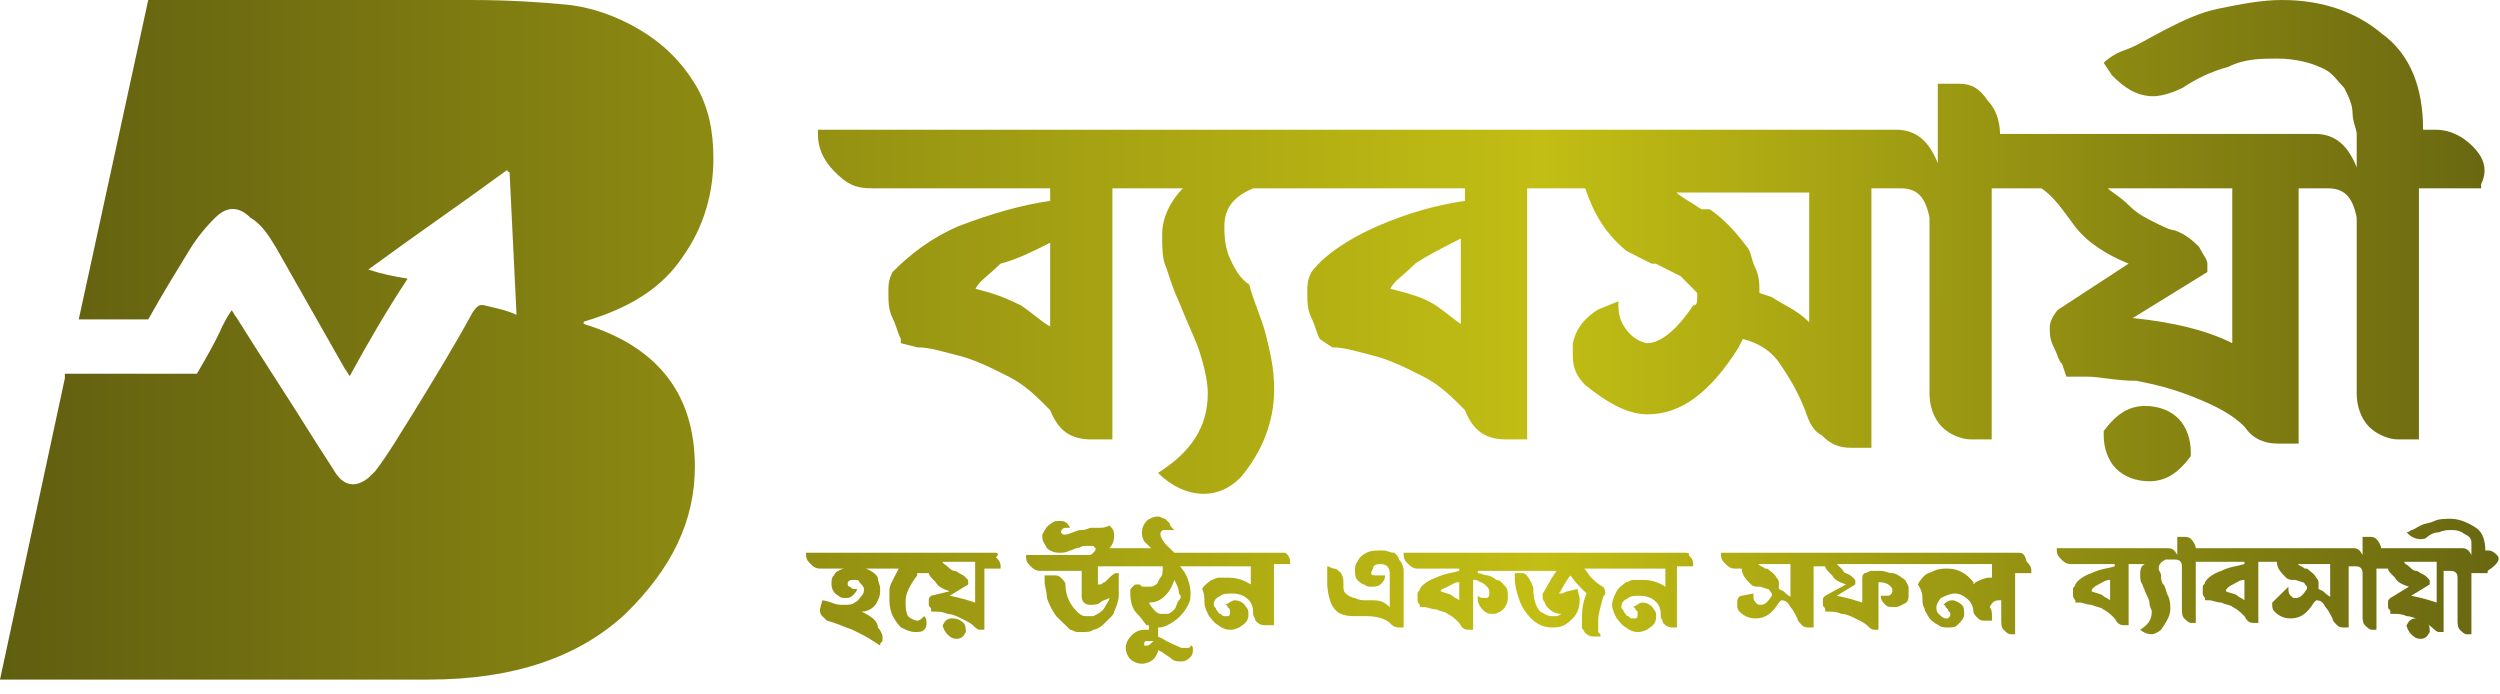 <svg width="162" height="45" viewBox="0 0 162 45" fill="none" xmlns="http://www.w3.org/2000/svg">
<path d="M55.834 39.633C56.285 39.633 56.735 39.339 56.885 38.899C57.035 38.605 57.035 38.459 57.035 38.165C57.035 37.872 56.885 37.725 56.885 37.431C56.735 37.138 56.435 36.991 56.134 36.844C55.984 36.697 55.684 36.697 55.384 36.697C55.084 36.697 54.934 36.697 54.633 36.844C54.333 36.991 54.183 36.991 54.033 37.284C53.883 37.431 53.883 37.578 53.883 37.872C53.883 38.165 54.033 38.459 54.333 38.605C54.483 38.752 54.633 38.752 54.784 38.752C54.934 38.752 55.084 38.752 55.234 38.605C55.384 38.459 55.534 38.312 55.534 38.165H55.384C55.234 38.165 55.234 38.165 55.084 38.018C54.934 38.018 54.934 37.872 54.934 37.872V37.725C55.084 37.578 55.084 37.578 55.384 37.578C55.534 37.578 55.684 37.578 55.684 37.725C55.834 37.872 55.984 38.018 55.984 38.165C55.984 38.312 55.984 38.459 55.834 38.605C55.684 38.752 55.684 38.899 55.384 39.046C55.234 39.193 54.934 39.193 54.633 39.193C54.483 39.193 54.183 39.193 53.883 39.046C53.433 38.899 53.283 38.899 53.283 38.899L53.133 39.486C53.133 39.633 53.133 39.78 53.283 39.927C53.433 40.073 53.433 40.073 53.583 40.22C54.183 40.367 54.784 40.66 55.234 40.807C55.834 41.101 56.134 41.248 56.585 41.541L57.035 41.835C57.035 41.688 57.035 41.688 57.185 41.541C57.185 41.395 57.185 41.395 57.185 41.248C57.185 41.101 57.035 40.807 56.885 40.66C56.885 40.22 56.435 39.927 55.834 39.633Z" fill="url(#paint0_linear_1011_1385)"/>
<path d="M61.688 40.073C61.388 40.073 61.238 40.22 61.087 40.514C61.087 40.66 61.238 40.954 61.388 41.101C61.538 41.248 61.688 41.395 61.988 41.395C62.288 41.395 62.438 41.248 62.588 40.954C62.588 40.807 62.588 40.514 62.438 40.367C62.138 40.073 61.838 40.073 61.688 40.073Z" fill="url(#paint1_linear_1011_1385)"/>
<path d="M64.389 35.816H52.232V35.963C52.232 36.257 52.382 36.404 52.532 36.55C52.682 36.697 52.832 36.844 53.133 36.844H58.236C58.086 37.138 57.935 37.431 57.785 37.725C57.635 38.018 57.635 38.165 57.635 38.312C57.635 38.459 57.635 38.605 57.635 38.752C57.635 39.046 57.635 39.339 57.785 39.78C57.935 40.073 58.086 40.367 58.386 40.66C58.686 40.807 58.986 40.954 59.286 40.954C59.587 40.954 59.737 40.954 59.887 40.807C60.037 40.66 60.037 40.514 60.037 40.367C60.037 40.22 60.037 40.073 59.887 39.927L59.737 40.073C59.587 40.22 59.437 40.22 59.437 40.22C59.286 40.22 58.986 40.073 58.836 39.927C58.686 39.633 58.686 39.339 58.686 39.046V38.899C58.686 38.459 58.986 37.872 59.437 37.284V37.138H60.187C60.187 37.284 60.337 37.431 60.637 37.725C60.787 38.018 61.087 38.165 61.538 38.312L60.337 38.605C60.187 38.752 60.187 38.752 60.187 38.899C60.187 39.046 60.187 39.046 60.187 39.193C60.187 39.339 60.337 39.339 60.337 39.486V39.633H60.637C60.787 39.633 61.087 39.633 61.388 39.78C61.688 39.78 61.988 39.927 62.288 40.073C62.588 40.22 62.889 40.367 63.039 40.514C63.189 40.66 63.339 40.807 63.489 40.807H63.789V36.844H64.84V36.697C64.84 36.404 64.69 36.257 64.54 36.11C64.84 35.816 64.54 35.816 64.389 35.816ZM63.189 39.046C62.739 38.899 62.288 38.752 61.538 38.605L62.739 37.872V37.725C62.739 37.578 62.739 37.578 62.588 37.431C62.438 37.284 62.438 37.284 62.138 37.138C62.138 37.138 61.988 36.991 61.838 36.991C61.688 36.991 61.538 36.844 61.388 36.697C61.238 36.55 61.087 36.55 61.087 36.404H63.189V39.046Z" fill="url(#paint2_linear_1011_1385)"/>
<path d="M82.701 35.816H76.097C75.947 35.67 75.796 35.523 75.646 35.376C75.346 35.083 75.196 34.789 75.196 34.642C75.196 34.495 75.196 34.495 75.346 34.349C75.496 34.349 75.496 34.349 75.646 34.349C75.796 34.349 75.796 34.349 75.947 34.349C76.097 34.349 76.097 34.349 76.097 34.349L75.947 34.202C75.947 34.202 75.796 34.055 75.796 33.908C75.646 33.761 75.646 33.761 75.496 33.615C75.346 33.615 75.196 33.468 75.046 33.468C74.746 33.468 74.446 33.615 74.296 33.761C74.145 33.908 73.995 34.202 73.995 34.495C73.995 34.642 73.995 34.789 74.145 35.083C74.296 35.229 74.446 35.376 74.596 35.523H71.894C72.044 35.376 72.194 35.083 72.194 34.789V34.642C72.194 34.349 72.044 34.202 71.894 34.055C71.594 34.202 71.444 34.202 71.144 34.202C70.993 34.202 70.844 34.202 70.693 34.202C70.543 34.202 70.393 34.349 70.093 34.349H69.943C69.493 34.495 69.192 34.642 69.042 34.642C68.892 34.642 68.892 34.642 68.892 34.642L68.742 34.495C68.742 34.349 68.892 34.202 69.042 34.202C69.192 34.202 69.192 34.202 69.343 34.202C69.192 33.908 69.042 33.761 68.742 33.761H68.592C68.442 33.761 68.292 33.761 68.142 33.908C67.842 34.055 67.692 34.349 67.541 34.642V34.789C67.541 35.083 67.692 35.229 67.842 35.523C67.992 35.67 68.292 35.816 68.592 35.816H68.742C68.892 35.816 69.042 35.816 69.343 35.67C69.493 35.67 69.643 35.523 69.793 35.523C69.943 35.523 70.093 35.376 70.243 35.376C70.393 35.376 70.543 35.376 70.543 35.376H70.844L70.993 35.523C70.993 35.67 70.994 35.67 70.844 35.816C70.693 35.963 70.693 35.963 70.543 35.963H66.491V36.11C66.491 36.404 66.641 36.55 66.791 36.697C66.941 36.844 67.091 36.991 67.391 36.991H70.093V38.605C70.093 38.752 70.093 38.899 70.243 39.046C70.393 39.193 70.543 39.193 70.693 39.193C70.844 39.193 71.144 39.193 71.294 39.046C71.444 38.899 71.594 38.899 71.894 38.752C71.894 38.899 71.744 39.046 71.594 39.339C71.444 39.633 71.144 39.78 70.844 39.927C70.693 39.927 70.693 39.927 70.543 39.927H70.393C70.093 39.927 69.943 39.78 69.793 39.633C69.343 39.193 69.042 38.605 69.042 37.872C69.042 37.725 68.892 37.578 68.742 37.431C68.592 37.284 68.442 37.284 68.292 37.284C68.142 37.284 67.992 37.284 67.692 37.284V37.725C67.692 38.018 67.842 38.312 67.842 38.752C67.992 39.193 68.142 39.486 68.442 39.927C68.742 40.22 69.042 40.514 69.343 40.807C69.493 40.807 69.643 40.954 69.793 40.954C69.943 40.954 70.093 40.954 70.243 40.954C70.393 40.954 70.693 40.954 70.844 40.807C70.994 40.807 71.294 40.66 71.444 40.514C71.594 40.367 71.744 40.22 71.894 40.073C72.044 39.927 72.194 39.78 72.194 39.633C72.344 39.339 72.495 38.899 72.495 38.605C72.495 38.312 72.495 38.165 72.495 37.872V37.138H72.344C72.194 37.138 72.044 37.284 71.894 37.431C71.744 37.578 71.744 37.578 71.594 37.725C71.444 37.725 71.444 37.872 71.294 37.872H71.144V36.697H75.346V36.844C75.346 36.991 75.346 37.284 75.196 37.431C75.046 37.578 75.046 37.872 74.896 37.872C74.746 38.018 74.596 38.018 74.446 38.018C74.296 38.018 74.296 38.018 74.145 38.018C73.995 38.018 73.995 38.018 73.845 37.872H73.695C73.545 37.872 73.545 37.872 73.395 38.018C73.245 38.165 73.245 38.165 73.245 38.312V38.459C73.245 39.046 73.395 39.486 73.695 39.78C73.995 40.073 74.145 40.367 74.296 40.514H74.446V40.807C74.296 40.807 74.296 40.807 74.145 40.807C73.845 40.807 73.545 40.954 73.395 41.101C73.095 41.395 72.945 41.688 72.945 41.982C72.945 42.275 73.095 42.569 73.245 42.716C73.395 42.862 73.695 43.009 73.995 43.009C74.296 43.009 74.596 42.862 74.746 42.716C74.896 42.569 75.046 42.275 75.046 42.128L75.346 42.275C75.496 42.422 75.796 42.569 75.947 42.716C76.097 42.862 76.397 42.862 76.547 42.862C76.847 42.862 76.997 42.716 77.147 42.569C77.297 42.422 77.297 42.275 77.297 42.128C77.297 41.982 77.297 41.982 77.297 41.982C77.297 41.982 77.297 41.835 77.147 41.835C77.147 41.982 76.997 41.982 76.997 41.982C76.997 41.982 76.847 41.982 76.697 41.982H76.547C76.247 41.835 75.796 41.688 75.346 41.395L75.046 41.248V40.66C75.196 40.66 75.346 40.66 75.646 40.514C76.247 40.22 76.697 39.78 76.997 39.193C77.147 38.899 77.147 38.752 77.147 38.459C77.147 38.018 76.997 37.431 76.697 36.991C76.547 36.844 76.547 36.697 76.397 36.697H81.05V37.872C80.599 37.578 80.149 37.431 79.549 37.431C79.249 37.431 79.099 37.431 78.948 37.431C78.798 37.431 78.648 37.578 78.498 37.578C78.348 37.725 78.048 37.872 77.898 38.165C78.048 38.459 78.048 38.752 78.048 39.046C78.048 39.339 78.198 39.633 78.348 39.927C78.498 40.073 78.648 40.367 78.948 40.514C79.099 40.66 79.399 40.807 79.699 40.807C79.849 40.807 79.999 40.807 80.299 40.66C80.749 40.367 80.9 40.22 80.9 39.78C80.9 39.633 80.9 39.486 80.749 39.339C80.599 39.046 80.299 38.899 79.999 38.899C79.849 38.899 79.699 39.046 79.399 39.193C79.399 39.193 79.549 39.193 79.549 39.339L79.699 39.486C79.699 39.633 79.699 39.633 79.699 39.633C79.699 39.78 79.699 39.927 79.549 39.927H79.399C79.249 39.927 79.249 39.927 79.099 39.78C78.948 39.78 78.948 39.633 78.798 39.486C78.798 39.339 78.648 39.339 78.648 39.193C78.648 38.899 78.798 38.752 79.099 38.605C79.249 38.459 79.549 38.459 79.849 38.459C80.299 38.459 80.749 38.605 81.05 39.046C81.2 39.339 81.2 39.486 81.2 39.78C81.2 39.927 81.35 40.073 81.35 40.22C81.5 40.367 81.65 40.514 81.95 40.514H82.551V36.55H83.601V36.404C83.601 36.11 83.451 35.963 83.301 35.816C83.151 35.816 82.851 35.816 82.701 35.816ZM74.296 41.835H74.145C74.145 41.835 74.145 41.835 74.145 41.688C74.145 41.688 74.145 41.541 74.296 41.541H74.446C74.596 41.541 74.596 41.541 74.746 41.541C74.446 41.835 74.446 41.835 74.296 41.835ZM76.397 38.899C76.247 39.046 76.247 39.339 76.097 39.486C75.947 39.633 75.796 39.78 75.646 39.78C75.496 39.78 75.346 39.78 75.346 39.78C75.196 39.78 75.046 39.78 74.896 39.633C74.746 39.486 74.596 39.339 74.446 39.046C74.896 39.046 75.196 38.899 75.496 38.605C75.796 38.312 75.947 38.018 76.097 37.578C76.247 37.872 76.397 38.165 76.397 38.459C76.547 38.605 76.547 38.752 76.397 38.899Z" fill="url(#paint3_linear_1011_1385)"/>
<path d="M90.355 35.816C90.055 35.816 89.905 35.67 89.605 35.67C89.155 35.67 88.855 35.67 88.554 35.816C88.254 35.963 88.104 36.11 87.954 36.404C87.804 36.55 87.804 36.844 87.804 36.991C87.804 37.138 87.804 37.431 87.954 37.578C88.104 37.725 88.254 37.872 88.404 37.872C88.554 38.018 88.704 38.018 88.855 38.018C89.005 38.018 89.305 38.018 89.455 37.872C89.605 37.725 89.755 37.578 89.755 37.284H89.455C89.305 37.284 89.305 37.284 89.155 37.284C89.005 37.284 88.855 37.284 88.855 37.138C88.855 36.991 89.005 36.844 89.005 36.697C89.155 36.55 89.305 36.55 89.455 36.55C89.755 36.55 90.055 36.697 90.055 37.138V39.339C89.755 39.046 89.455 38.899 89.005 38.899H88.554C88.254 38.899 88.104 38.899 87.804 38.752C87.654 38.752 87.354 38.605 87.204 38.459C87.053 38.312 87.053 38.165 87.053 37.872V37.725C87.053 37.578 87.053 37.431 86.903 37.138C86.753 36.991 86.603 36.844 86.453 36.844C86.303 36.844 86.153 36.697 86.003 36.697V36.991C86.003 37.138 86.003 37.431 86.003 37.725C86.003 38.312 86.153 38.899 86.303 39.193C86.603 39.78 87.053 39.927 87.804 39.927H88.104C88.254 39.927 88.404 39.927 88.554 39.927C89.155 39.927 89.755 40.073 90.055 40.367C90.205 40.514 90.355 40.66 90.656 40.66H90.956V36.991C90.956 36.697 90.806 36.404 90.656 36.257C90.656 36.11 90.505 35.963 90.355 35.816Z" fill="url(#paint4_linear_1011_1385)"/>
<path d="M109.117 35.816H90.956V35.963C90.956 36.257 91.106 36.404 91.256 36.55C91.406 36.697 91.556 36.844 91.856 36.844H94.558V36.991C94.108 37.138 93.657 37.138 93.057 37.431C92.607 37.578 92.156 37.872 92.006 38.165C92.006 38.312 91.856 38.312 91.856 38.459C91.856 38.605 91.856 38.752 91.856 38.899C91.856 39.046 92.006 39.193 92.006 39.193V39.339H92.307C92.457 39.339 92.757 39.486 93.057 39.486C93.357 39.633 93.657 39.633 93.808 39.78C94.108 39.927 94.258 40.073 94.558 40.367C94.708 40.661 94.858 40.807 95.158 40.807H95.459V37.578C95.609 37.578 95.759 37.578 95.909 37.725C96.059 37.725 96.209 37.872 96.359 38.018C96.509 38.165 96.509 38.312 96.509 38.459C96.509 38.752 96.359 38.752 96.209 38.752C96.059 38.752 95.909 38.752 95.759 38.605C95.759 38.752 95.759 38.752 95.759 38.899C95.759 39.046 95.909 39.339 96.059 39.486C96.209 39.633 96.359 39.78 96.659 39.78H96.809C96.96 39.78 97.26 39.633 97.41 39.486C97.56 39.339 97.71 39.046 97.71 38.752C97.71 38.459 97.71 38.165 97.56 38.018C97.41 37.872 97.26 37.578 96.96 37.578C96.809 37.431 96.509 37.284 96.359 37.284C96.209 37.284 95.909 37.138 95.759 37.138V36.991H100.862C100.261 37.872 100.111 38.312 99.961 38.459C99.961 38.459 99.961 38.459 99.961 38.605C99.961 38.752 99.961 38.899 100.111 39.046C100.111 39.193 100.261 39.339 100.412 39.486C100.562 39.633 100.862 39.78 101.162 39.78C101.012 39.927 100.862 39.927 100.712 39.927H100.562C100.262 39.927 100.111 39.78 99.811 39.633C99.511 39.339 99.361 38.752 99.361 38.165C99.361 38.018 99.211 37.725 99.211 37.725C98.911 37.138 98.761 37.138 98.611 37.138H98.16V37.431C98.16 38.018 98.31 38.459 98.46 38.899C98.611 39.339 98.911 39.78 99.211 40.073C99.661 40.514 100.111 40.66 100.562 40.66H100.712C101.312 40.66 101.612 40.367 101.913 40.073C102.213 39.78 102.363 39.339 102.363 38.899C102.363 38.752 102.363 38.752 102.363 38.752L102.213 38.165L101.612 38.312C101.462 38.312 101.312 38.459 101.162 38.459H101.012C101.162 38.312 101.312 37.872 101.762 37.284C102.063 37.725 102.363 38.018 102.813 38.459C102.663 38.752 102.513 39.339 102.513 39.927C102.513 40.22 102.513 40.514 102.513 40.66C102.513 40.807 102.663 40.807 102.663 40.954C102.813 41.101 102.963 41.248 103.263 41.248H103.413C103.413 41.248 103.413 41.248 103.564 41.248H103.714C103.714 41.101 103.714 41.101 103.564 40.954C103.564 40.807 103.564 40.514 103.564 40.22C103.564 39.78 103.714 39.339 103.864 38.752C103.864 38.605 104.014 38.605 104.014 38.459C104.014 38.312 104.014 38.165 103.864 38.018C103.564 37.872 103.263 37.578 103.113 37.431C102.963 37.284 102.813 36.991 102.663 36.844H107.916V38.018C107.466 37.725 107.016 37.578 106.415 37.578C106.115 37.578 105.965 37.578 105.815 37.578C105.665 37.578 105.515 37.725 105.365 37.725C105.215 37.872 104.914 38.018 104.764 38.312C104.614 38.605 104.464 38.899 104.464 39.193C104.464 39.486 104.614 39.78 104.764 40.073C104.914 40.22 105.064 40.514 105.365 40.66C105.515 40.807 105.815 40.954 106.115 40.954C106.265 40.954 106.415 40.954 106.715 40.807C107.166 40.514 107.316 40.367 107.316 39.927C107.316 39.78 107.316 39.633 107.166 39.486C107.016 39.193 106.715 39.046 106.415 39.046C106.265 39.046 106.115 39.193 105.815 39.339C105.815 39.339 105.965 39.339 105.965 39.486L106.115 39.633C106.115 39.78 106.115 39.78 106.115 39.78C106.115 39.927 106.115 40.073 105.965 40.073H105.815C105.665 40.073 105.665 40.073 105.515 39.927C105.365 39.927 105.365 39.78 105.215 39.633C105.215 39.486 105.064 39.486 105.064 39.339C105.064 39.046 105.215 38.899 105.515 38.752C105.665 38.605 105.965 38.605 106.265 38.605C106.715 38.605 107.166 38.752 107.466 39.193C107.616 39.486 107.616 39.633 107.616 39.927C107.616 40.073 107.766 40.22 107.766 40.367C107.916 40.514 108.066 40.66 108.366 40.66H108.667V36.697H109.717V36.55C109.717 36.257 109.567 36.11 109.417 35.963C109.567 35.816 109.267 35.816 109.117 35.816ZM94.558 38.899C94.408 38.752 94.258 38.752 94.108 38.605C93.958 38.459 93.657 38.459 93.357 38.312C93.357 38.165 93.507 38.165 93.808 38.018C94.108 37.872 94.258 37.725 94.558 37.725V38.899Z" fill="url(#paint5_linear_1011_1385)"/>
<path d="M130.73 35.816H111.518V35.963C111.518 36.257 111.669 36.404 111.819 36.55C111.969 36.697 112.119 36.844 112.419 36.844H112.869C112.869 37.284 113.169 37.578 113.47 37.872C113.62 38.018 113.77 38.018 113.92 38.018C113.92 38.018 113.92 38.018 114.07 38.018L114.52 38.165C114.67 38.165 114.67 38.312 114.82 38.459V38.605C114.52 39.046 114.37 39.193 114.07 39.193C113.92 39.193 113.92 39.193 113.77 39.046C113.62 38.899 113.62 38.752 113.62 38.605V38.459L112.869 38.605C112.719 38.605 112.569 38.752 112.569 39.046V39.193C112.569 39.339 112.569 39.486 112.719 39.633C113.019 39.927 113.32 40.073 113.77 40.073C114.37 40.073 114.82 39.78 115.271 39.046L115.421 38.899C115.721 38.899 115.871 39.046 116.021 39.339C116.171 39.486 116.321 39.78 116.471 40.073C116.471 40.22 116.622 40.367 116.772 40.514C116.922 40.66 117.072 40.66 117.222 40.66H117.522V36.697H118.273C118.273 36.844 118.423 36.991 118.723 37.284C118.873 37.578 119.173 37.725 119.623 37.872L118.273 38.605C118.122 38.752 118.122 38.752 118.122 38.899C118.122 39.046 118.122 39.193 118.122 39.193C118.122 39.339 118.273 39.339 118.273 39.486V39.633H118.573C118.723 39.633 119.023 39.633 119.323 39.78C119.623 39.78 119.924 39.927 120.224 40.073C120.524 40.22 120.824 40.367 120.974 40.514C121.124 40.66 121.274 40.807 121.424 40.807H121.725V37.725C122.175 37.725 122.475 37.872 122.625 38.165V38.312C122.625 38.459 122.475 38.605 122.325 38.605H122.025C122.025 38.605 122.025 38.605 121.875 38.605C121.875 38.899 122.025 39.046 122.175 39.193C122.325 39.339 122.475 39.339 122.775 39.339C123.075 39.339 123.226 39.193 123.526 39.046C123.676 38.899 123.676 38.752 123.676 38.459C123.676 38.312 123.676 38.165 123.676 38.018C123.526 37.725 123.526 37.578 123.226 37.431C123.075 37.284 122.775 37.138 122.625 37.138C122.325 37.138 122.175 36.991 121.875 36.991C121.725 36.991 121.575 36.991 121.274 36.991C121.124 36.991 120.974 37.138 120.824 37.138C120.674 37.284 120.674 37.284 120.674 37.578V39.046C120.224 38.899 119.773 38.752 119.023 38.605L120.224 37.872V37.725C120.224 37.578 120.224 37.578 120.074 37.431C119.924 37.284 119.924 37.284 119.623 37.138C119.473 37.138 119.473 36.991 119.323 36.844C119.173 36.697 119.023 36.55 119.023 36.55H129.079V37.431H128.929C128.629 37.431 128.329 37.578 128.029 37.725L127.878 37.872V37.725C127.428 37.138 126.828 36.844 126.227 36.844C125.927 36.844 125.627 36.844 125.327 36.991C125.027 37.138 124.877 37.138 124.727 37.284C124.576 37.431 124.426 37.578 124.276 37.872C124.576 38.312 124.576 38.605 124.576 38.899C124.576 39.046 124.576 39.193 124.727 39.486C124.727 39.633 124.877 39.78 125.027 40.073C125.177 40.22 125.327 40.367 125.627 40.514C125.777 40.66 126.077 40.66 126.227 40.66C126.528 40.66 126.678 40.66 126.828 40.514C127.128 40.22 127.278 40.073 127.278 39.78C127.278 39.633 127.278 39.339 127.128 39.193C126.978 39.046 126.678 38.899 126.528 38.899C126.227 38.899 126.077 39.046 125.927 39.193C125.927 39.193 126.077 39.193 126.077 39.339L126.227 39.486C126.227 39.633 126.378 39.633 126.378 39.78C126.378 39.927 126.378 39.927 126.227 40.073H126.077C125.927 40.073 125.777 39.927 125.627 39.78C125.477 39.633 125.477 39.486 125.477 39.339C125.477 39.193 125.627 38.899 125.777 38.752C126.077 38.605 126.378 38.459 126.678 38.459C126.978 38.459 127.278 38.605 127.578 38.899C127.728 39.046 127.878 39.339 127.878 39.633C127.878 39.78 128.029 39.927 128.179 40.073C128.329 40.22 128.479 40.22 128.629 40.22C128.779 40.22 128.929 40.22 129.079 40.22V39.927C129.079 39.78 129.079 39.486 128.929 39.339C129.079 39.046 129.229 38.899 129.529 38.899H129.68V40.22C129.68 40.367 129.68 40.66 129.83 40.807C129.98 40.954 130.13 41.101 130.28 41.101H130.58V37.138H131.631V36.991C131.631 36.697 131.481 36.55 131.331 36.404C131.18 35.816 131.03 35.816 130.73 35.816ZM116.171 38.752C115.871 38.605 115.721 38.459 115.571 38.312L115.271 38.165C115.271 38.018 115.271 37.872 115.271 37.725C115.271 37.578 115.121 37.431 115.121 37.431C114.971 37.138 114.67 36.991 114.52 36.844H114.37C114.22 36.697 114.07 36.697 113.92 36.55H116.021V38.752H116.171Z" fill="url(#paint6_linear_1011_1385)"/>
<path d="M156.546 40.073C156.246 40.073 156.096 40.22 155.946 40.514C155.946 40.66 156.096 40.954 156.246 41.101C156.396 41.248 156.546 41.395 156.846 41.395C157.146 41.395 157.297 41.248 157.447 40.954C157.447 40.807 157.447 40.514 157.296 40.367C156.846 40.073 156.696 40.073 156.546 40.073Z" fill="url(#paint7_linear_1011_1385)"/>
<path d="M161.799 35.963C161.649 35.816 161.499 35.67 161.199 35.67H161.049C161.049 35.083 160.899 34.495 160.448 34.202C159.998 33.908 159.398 33.615 158.797 33.615C158.497 33.615 158.047 33.615 157.747 33.761C157.447 33.908 157.146 33.908 156.846 34.055C156.546 34.202 156.396 34.349 156.246 34.349C156.096 34.495 155.946 34.495 155.946 34.495L156.096 34.642C156.246 34.789 156.546 34.936 156.846 34.936C156.996 34.936 157.146 34.936 157.296 34.789C157.447 34.642 157.747 34.495 158.047 34.495C158.347 34.349 158.647 34.349 158.797 34.349C159.098 34.349 159.248 34.349 159.548 34.495C159.698 34.642 159.848 34.642 159.998 34.789C160.148 34.936 160.148 35.083 160.148 35.229C160.148 35.376 160.148 35.523 160.148 35.523V35.963C159.998 35.67 159.848 35.523 159.548 35.523H154.295C154.295 35.376 154.145 35.083 153.994 34.936C153.844 34.789 153.694 34.789 153.544 34.789H153.094V35.963C152.944 35.67 152.794 35.523 152.494 35.523H142.287C142.287 35.376 142.137 35.083 141.987 34.936C141.837 34.789 141.687 34.789 141.537 34.789H141.087V35.963C140.936 35.67 140.786 35.523 140.486 35.523H133.282V35.67C133.282 35.963 133.432 36.11 133.582 36.257C133.732 36.404 133.882 36.55 134.182 36.55H137.034V36.697C136.584 36.844 136.134 36.844 135.533 37.138C135.083 37.284 134.633 37.578 134.482 37.872C134.482 38.018 134.332 38.018 134.332 38.165C134.332 38.312 134.332 38.459 134.332 38.605C134.332 38.752 134.482 38.899 134.482 38.899V39.046H134.783C134.933 39.046 135.233 39.193 135.533 39.193C135.833 39.339 136.134 39.339 136.284 39.486C136.584 39.633 136.734 39.78 137.034 40.073C137.184 40.367 137.334 40.514 137.634 40.514H137.935V36.55H138.985C138.685 36.697 138.685 36.991 138.685 37.284C138.685 37.431 138.685 37.725 138.835 37.872C138.835 38.018 138.985 38.165 138.985 38.312C139.135 38.605 139.285 38.899 139.285 39.046C139.285 39.339 139.436 39.486 139.436 39.633C139.436 40.22 139.135 40.514 138.685 40.807C138.835 40.954 139.135 41.101 139.436 41.101C139.586 41.101 139.886 40.954 140.036 40.807C140.336 40.367 140.636 39.927 140.636 39.486C140.636 39.193 140.636 38.899 140.486 38.605C140.336 38.312 140.336 38.018 140.186 37.872C140.036 37.725 140.036 37.431 140.036 37.284C140.036 37.138 139.886 36.991 139.886 36.844C139.886 36.55 140.036 36.404 140.336 36.257H140.936C141.237 36.257 141.387 36.404 141.387 36.697V39.486C141.387 39.633 141.387 39.927 141.537 40.073C141.687 40.22 141.837 40.367 141.987 40.367H142.287V36.404H145.439V36.55C144.989 36.697 144.539 36.697 143.938 36.991C143.488 37.138 143.038 37.431 142.888 37.725C142.888 37.872 142.738 37.872 142.738 38.018C142.738 38.165 142.738 38.312 142.738 38.459C142.738 38.605 142.888 38.752 142.888 38.752V38.899H143.188C143.338 38.899 143.638 39.046 143.938 39.046C144.238 39.193 144.539 39.193 144.689 39.339C144.989 39.486 145.139 39.633 145.439 39.927C145.589 40.22 145.739 40.367 146.04 40.367H146.34V36.404H147.541C147.541 36.844 147.841 37.138 148.141 37.431C148.291 37.578 148.441 37.578 148.591 37.578C148.591 37.578 148.591 37.578 148.741 37.578L149.192 37.725C149.342 37.725 149.342 37.872 149.492 38.018V38.165C149.192 38.605 149.041 38.752 148.741 38.752C148.591 38.752 148.591 38.752 148.441 38.605C148.291 38.459 148.291 38.312 148.291 38.165V38.018L147.691 38.605C147.541 38.752 147.39 38.899 147.24 39.046V39.193C147.24 39.339 147.24 39.486 147.39 39.633C147.691 39.927 147.991 40.073 148.441 40.073C149.041 40.073 149.492 39.78 149.942 39.046L150.092 38.899C150.392 38.899 150.542 39.046 150.692 39.339C150.843 39.486 150.993 39.78 151.143 40.073C151.143 40.22 151.293 40.367 151.443 40.514C151.593 40.66 151.743 40.66 151.893 40.66H152.193V36.697H152.644C152.944 36.697 153.094 36.844 153.094 37.138V39.927C153.094 40.073 153.094 40.367 153.244 40.514C153.394 40.66 153.544 40.807 153.694 40.807H153.994V36.844H154.745C154.745 36.991 154.895 37.138 155.195 37.431C155.345 37.725 155.645 37.872 156.096 38.018L154.895 38.752C154.745 38.899 154.745 38.899 154.745 39.046C154.745 39.193 154.745 39.193 154.745 39.339C154.745 39.486 154.895 39.486 154.895 39.633V39.78H155.195C155.345 39.78 155.645 39.78 155.946 39.927C156.246 39.927 156.546 40.073 156.846 40.22C157.146 40.367 157.447 40.514 157.597 40.66C157.747 40.807 157.897 40.954 158.047 40.954H158.347V36.991H158.797C159.098 36.991 159.248 37.138 159.248 37.431V40.22C159.248 40.367 159.248 40.66 159.398 40.807C159.548 40.954 159.698 41.101 159.848 41.101H160.148V37.138H161.199V36.991C162.099 36.404 161.949 36.11 161.799 35.963ZM136.734 38.899C136.584 38.752 136.434 38.752 136.284 38.605C136.134 38.459 135.833 38.459 135.533 38.312C135.533 38.165 135.683 38.018 135.983 37.872C136.284 37.725 136.434 37.578 136.734 37.578V38.899ZM145.439 38.899C145.289 38.752 145.139 38.752 144.989 38.605C144.839 38.459 144.539 38.459 144.238 38.312C144.238 38.165 144.389 38.018 144.689 37.872C144.989 37.725 145.139 37.578 145.439 37.578V38.899ZM151.143 38.752C150.843 38.605 150.692 38.459 150.542 38.312L150.242 38.165C150.242 38.018 150.242 37.872 150.242 37.725C150.242 37.578 150.092 37.431 150.092 37.431C149.942 37.138 149.642 36.991 149.492 36.844H149.342C149.192 36.697 149.041 36.697 148.891 36.55H150.993V38.752H151.143ZM157.897 39.046C157.447 38.899 156.996 38.752 156.246 38.605L157.447 37.872V37.725C157.447 37.578 157.447 37.578 157.296 37.431C157.146 37.284 157.146 37.284 156.846 37.138C156.846 37.138 156.696 36.991 156.546 36.991C156.396 36.991 156.246 36.844 156.096 36.697C155.946 36.55 155.796 36.55 155.796 36.404H157.897V39.046Z" fill="url(#paint8_linear_1011_1385)"/>
<path d="M45.028 30.238C45.028 33.761 43.527 36.844 40.525 39.78C37.523 42.569 33.32 44.037 27.767 44.037H0L4.203 24.514V24.22H12.758C13.358 23.193 13.959 22.165 14.409 21.138C14.559 20.844 14.709 20.55 15.009 20.11C15.159 20.257 15.159 20.404 15.309 20.55C16.96 23.193 18.611 25.688 20.262 28.33C20.713 29.064 21.313 29.945 21.763 30.679C22.364 31.56 23.114 31.56 23.865 30.973C24.015 30.826 24.165 30.679 24.315 30.532C25.215 29.358 25.966 28.037 26.716 26.862C28.067 24.661 29.418 22.459 30.619 20.257C30.919 19.817 31.069 19.67 31.519 19.817C32.12 19.963 32.87 20.11 33.471 20.404C33.32 17.321 33.17 14.239 33.02 11.156C33.02 11.156 32.87 11.156 32.87 11.009C29.868 13.211 26.866 15.266 23.865 17.468C24.765 17.762 25.516 17.908 26.416 18.055C25.065 20.11 23.865 22.165 22.664 24.367C22.514 24.22 22.514 24.073 22.364 23.927C20.863 21.284 19.362 18.642 17.861 16C17.411 15.266 16.96 14.532 16.21 14.092C15.46 13.358 14.709 13.358 13.959 14.092C13.358 14.679 12.758 15.413 12.307 16.147C11.407 17.615 10.506 19.083 9.606 20.697H5.103L9.606 0H30.469C33.02 0 35.121 0.147 36.623 0.294C38.273 0.44 39.925 1.028 41.425 1.908C42.926 2.789 44.127 3.963 45.028 5.431C45.928 6.899 46.228 8.514 46.228 10.275C46.228 12.477 45.628 14.679 44.277 16.587C42.926 18.642 40.825 19.963 37.823 20.844V20.991C42.626 22.459 45.028 25.541 45.028 30.238Z" fill="url(#paint9_linear_1011_1385)"/>
<path d="M139.007 26.305C137.932 26.305 137.125 26.848 136.319 27.932V28.203C136.319 29.017 136.588 29.831 137.125 30.373C137.663 30.915 138.469 31.186 139.276 31.186C140.351 31.186 141.157 30.644 141.963 29.559V29.288C141.963 28.475 141.695 27.661 141.157 27.119C140.619 26.576 139.813 26.305 139.007 26.305Z" fill="url(#paint10_linear_1011_1385)"/>
<path d="M160.24 9.492C159.702 8.949 158.896 8.407 157.821 8.407H157.015C157.015 5.695 156.208 3.525 154.327 2.169C152.714 0.814 150.564 0 147.876 0C146.532 0 145.189 0.271 143.845 0.542C142.501 0.814 141.426 1.356 140.351 1.898C139.276 2.441 138.469 2.983 137.663 3.254C136.857 3.525 136.319 4.068 136.319 4.068L136.857 4.881C137.663 5.695 138.469 6.237 139.544 6.237C140.082 6.237 140.888 5.966 141.426 5.695C142.232 5.153 143.307 4.61 144.382 4.339C145.457 3.797 146.532 3.797 147.608 3.797C148.683 3.797 149.758 4.068 150.295 4.339C151.102 4.61 151.37 5.153 151.908 5.695C152.177 6.237 152.445 6.78 152.445 7.322C152.445 7.864 152.714 8.407 152.714 8.678V10.848C152.177 9.492 151.37 8.678 150.026 8.678H129.6C129.6 7.864 129.331 7.051 128.794 6.508C128.256 5.695 127.718 5.424 126.912 5.424H125.568V10.576C125.031 9.22 124.224 8.407 122.881 8.407H53V8.678C53 9.492 53.269 10.305 54.075 11.119C54.881 11.932 55.419 12.203 56.494 12.203H68.051V13.017C66.17 13.288 64.288 13.831 62.138 14.644C60.257 15.458 58.913 16.542 57.838 17.627C57.569 18.169 57.569 18.441 57.569 18.983C57.569 19.525 57.569 20.068 57.838 20.61C58.107 21.152 58.107 21.424 58.375 21.966V22.237L59.45 22.509C60.257 22.509 61.063 22.78 62.138 23.051C63.213 23.322 64.288 23.864 65.364 24.407C66.439 24.949 67.245 25.763 68.051 26.576C68.589 27.932 69.395 28.475 70.739 28.475H72.083V12.203H76.652C75.846 13.017 75.308 14.102 75.308 15.186C75.308 16 75.308 16.814 75.577 17.356C75.846 18.169 76.114 18.983 76.383 19.525C76.921 20.881 77.458 21.966 77.727 22.78C77.996 23.593 78.264 24.678 78.264 25.491C78.264 27.661 77.189 29.288 75.039 30.644C75.846 31.458 76.921 32 77.996 32C78.802 32 79.608 31.729 80.415 30.915C81.758 29.288 82.565 27.39 82.565 25.22C82.565 23.864 82.296 22.78 82.027 21.695C81.758 20.61 81.221 19.525 80.952 18.441C80.146 17.898 79.877 17.085 79.608 16.542C79.34 15.729 79.34 15.186 79.34 14.644C79.34 13.559 79.877 12.746 81.221 12.203H94.928V13.017C93.047 13.288 91.165 13.831 89.284 14.644C87.403 15.458 85.79 16.542 84.984 17.627C84.715 18.169 84.715 18.441 84.715 18.983C84.715 19.525 84.715 20.068 84.984 20.61C85.253 21.152 85.253 21.424 85.521 21.966L86.328 22.509C87.134 22.509 87.94 22.78 89.015 23.051C90.091 23.322 91.165 23.864 92.241 24.407C93.316 24.949 94.122 25.763 94.928 26.576C95.466 27.932 96.272 28.475 97.616 28.475H98.96V12.203H102.723C103.26 13.831 104.067 15.186 105.41 16.271C105.948 16.542 106.486 16.814 107.023 17.085H107.292L108.904 17.898C109.442 18.441 109.711 18.712 109.98 18.983V19.254C109.98 19.525 109.98 19.797 109.711 19.797C108.636 21.424 107.561 22.237 106.754 22.237C106.486 22.237 105.948 21.966 105.679 21.695C105.142 21.152 104.873 20.61 104.873 19.797V19.525L103.529 20.068C102.723 20.61 102.185 21.152 101.916 22.237C101.916 22.509 101.916 22.78 101.916 23.051C101.916 23.864 102.185 24.407 102.723 24.949C104.067 26.034 105.41 26.848 106.754 26.848C108.904 26.848 110.786 25.491 112.667 22.509L112.936 21.966C114.011 22.237 114.817 22.78 115.355 23.593C115.893 24.407 116.43 25.22 116.968 26.576C117.236 27.39 117.505 27.932 118.043 28.203C118.58 28.746 119.118 29.017 119.924 29.017H121.268V12.203H123.149C124.224 12.203 124.762 12.746 125.031 14.102V25.491C125.031 26.305 125.3 27.119 125.837 27.661C126.375 28.203 127.181 28.475 127.718 28.475H129.062V12.203H132.288C133.094 12.746 133.631 13.559 134.438 14.644C135.244 15.729 136.588 16.542 137.932 17.085L133.363 20.068C133.094 20.339 132.825 20.881 132.825 21.152C132.825 21.695 132.825 21.966 133.094 22.509C133.363 23.051 133.363 23.322 133.631 23.593L133.9 24.407H135.244C136.05 24.407 137.125 24.678 138.469 24.678C139.813 24.949 140.888 25.22 142.232 25.763C143.576 26.305 144.651 26.848 145.457 27.661C145.995 28.475 146.801 28.746 147.608 28.746H148.951V12.203H150.833C151.908 12.203 152.445 12.746 152.714 14.102V25.491C152.714 26.305 152.983 27.119 153.521 27.661C154.058 28.203 154.864 28.475 155.402 28.475H156.746V12.203H160.777V11.932C161.315 10.848 160.777 10.034 160.24 9.492ZM68.051 21.152C67.514 20.881 66.976 20.339 66.17 19.797C65.095 19.254 64.288 18.983 63.213 18.712C63.482 18.169 64.02 17.898 64.826 17.085C65.901 16.814 66.976 16.271 68.051 15.729V21.152ZM94.928 21.152C94.391 20.881 93.853 20.339 93.047 19.797C92.241 19.254 91.165 18.983 90.091 18.712C90.359 18.169 90.897 17.898 91.703 17.085C92.509 16.542 93.585 16 94.66 15.458V21.152H94.928ZM117.236 20.881C116.43 20.068 115.624 19.797 114.817 19.254L114.011 18.983C114.011 18.441 114.011 17.898 113.742 17.356C113.474 16.814 113.474 16.271 113.205 16C112.398 14.915 111.592 14.102 110.786 13.559H110.248C109.442 13.017 108.904 12.746 108.636 12.475H117.236V20.881ZM144.651 22.237C143.038 21.424 140.888 20.881 138.201 20.61L143.038 17.627C143.038 17.627 143.038 17.356 143.038 17.085C143.038 16.814 142.77 16.542 142.501 16C142.232 15.729 141.695 15.186 140.888 14.915C140.619 14.915 140.082 14.644 139.544 14.373C139.007 14.102 138.469 13.831 137.932 13.288C137.394 12.746 136.857 12.475 136.588 12.203H144.651V22.237Z" fill="url(#paint11_linear_1011_1385)"/>
<defs>
<linearGradient id="paint0_linear_1011_1385" x1="169.964" y1="21.547" x2="-2.982" y2="21.547" gradientUnits="userSpaceOnUse">
<stop stop-color="#5D5B10"/>
<stop offset="0.405" stop-color="#C2BE14"/>
<stop offset="1" stop-color="#5D5B10"/>
</linearGradient>
<linearGradient id="paint1_linear_1011_1385" x1="169.964" y1="21.547" x2="-2.982" y2="21.547" gradientUnits="userSpaceOnUse">
<stop stop-color="#5D5B10"/>
<stop offset="0.405" stop-color="#C2BE14"/>
<stop offset="1" stop-color="#5D5B10"/>
</linearGradient>
<linearGradient id="paint2_linear_1011_1385" x1="169.964" y1="21.547" x2="-2.982" y2="21.547" gradientUnits="userSpaceOnUse">
<stop stop-color="#5D5B10"/>
<stop offset="0.405" stop-color="#C2BE14"/>
<stop offset="1" stop-color="#5D5B10"/>
</linearGradient>
<linearGradient id="paint3_linear_1011_1385" x1="169.964" y1="21.547" x2="-2.982" y2="21.547" gradientUnits="userSpaceOnUse">
<stop stop-color="#5D5B10"/>
<stop offset="0.405" stop-color="#C2BE14"/>
<stop offset="1" stop-color="#5D5B10"/>
</linearGradient>
<linearGradient id="paint4_linear_1011_1385" x1="169.964" y1="21.547" x2="-2.982" y2="21.547" gradientUnits="userSpaceOnUse">
<stop stop-color="#5D5B10"/>
<stop offset="0.405" stop-color="#C2BE14"/>
<stop offset="1" stop-color="#5D5B10"/>
</linearGradient>
<linearGradient id="paint5_linear_1011_1385" x1="169.964" y1="21.547" x2="-2.982" y2="21.547" gradientUnits="userSpaceOnUse">
<stop stop-color="#5D5B10"/>
<stop offset="0.405" stop-color="#C2BE14"/>
<stop offset="1" stop-color="#5D5B10"/>
</linearGradient>
<linearGradient id="paint6_linear_1011_1385" x1="169.964" y1="21.547" x2="-2.982" y2="21.547" gradientUnits="userSpaceOnUse">
<stop stop-color="#5D5B10"/>
<stop offset="0.405" stop-color="#C2BE14"/>
<stop offset="1" stop-color="#5D5B10"/>
</linearGradient>
<linearGradient id="paint7_linear_1011_1385" x1="169.964" y1="21.547" x2="-2.982" y2="21.547" gradientUnits="userSpaceOnUse">
<stop stop-color="#5D5B10"/>
<stop offset="0.405" stop-color="#C2BE14"/>
<stop offset="1" stop-color="#5D5B10"/>
</linearGradient>
<linearGradient id="paint8_linear_1011_1385" x1="169.964" y1="21.547" x2="-2.982" y2="21.547" gradientUnits="userSpaceOnUse">
<stop stop-color="#5D5B10"/>
<stop offset="0.405" stop-color="#C2BE14"/>
<stop offset="1" stop-color="#5D5B10"/>
</linearGradient>
<linearGradient id="paint9_linear_1011_1385" x1="169.964" y1="21.547" x2="-2.982" y2="21.547" gradientUnits="userSpaceOnUse">
<stop stop-color="#5D5B10"/>
<stop offset="0.405" stop-color="#C2BE14"/>
<stop offset="1" stop-color="#5D5B10"/>
</linearGradient>
<linearGradient id="paint10_linear_1011_1385" x1="169.964" y1="21.547" x2="-2.982" y2="21.547" gradientUnits="userSpaceOnUse">
<stop stop-color="#5D5B10"/>
<stop offset="0.405" stop-color="#C2BE14"/>
<stop offset="1" stop-color="#5D5B10"/>
</linearGradient>
<linearGradient id="paint11_linear_1011_1385" x1="169.964" y1="21.547" x2="-2.982" y2="21.547" gradientUnits="userSpaceOnUse">
<stop stop-color="#5D5B10"/>
<stop offset="0.405" stop-color="#C2BE14"/>
<stop offset="1" stop-color="#5D5B10"/>
</linearGradient>
</defs>
</svg>
